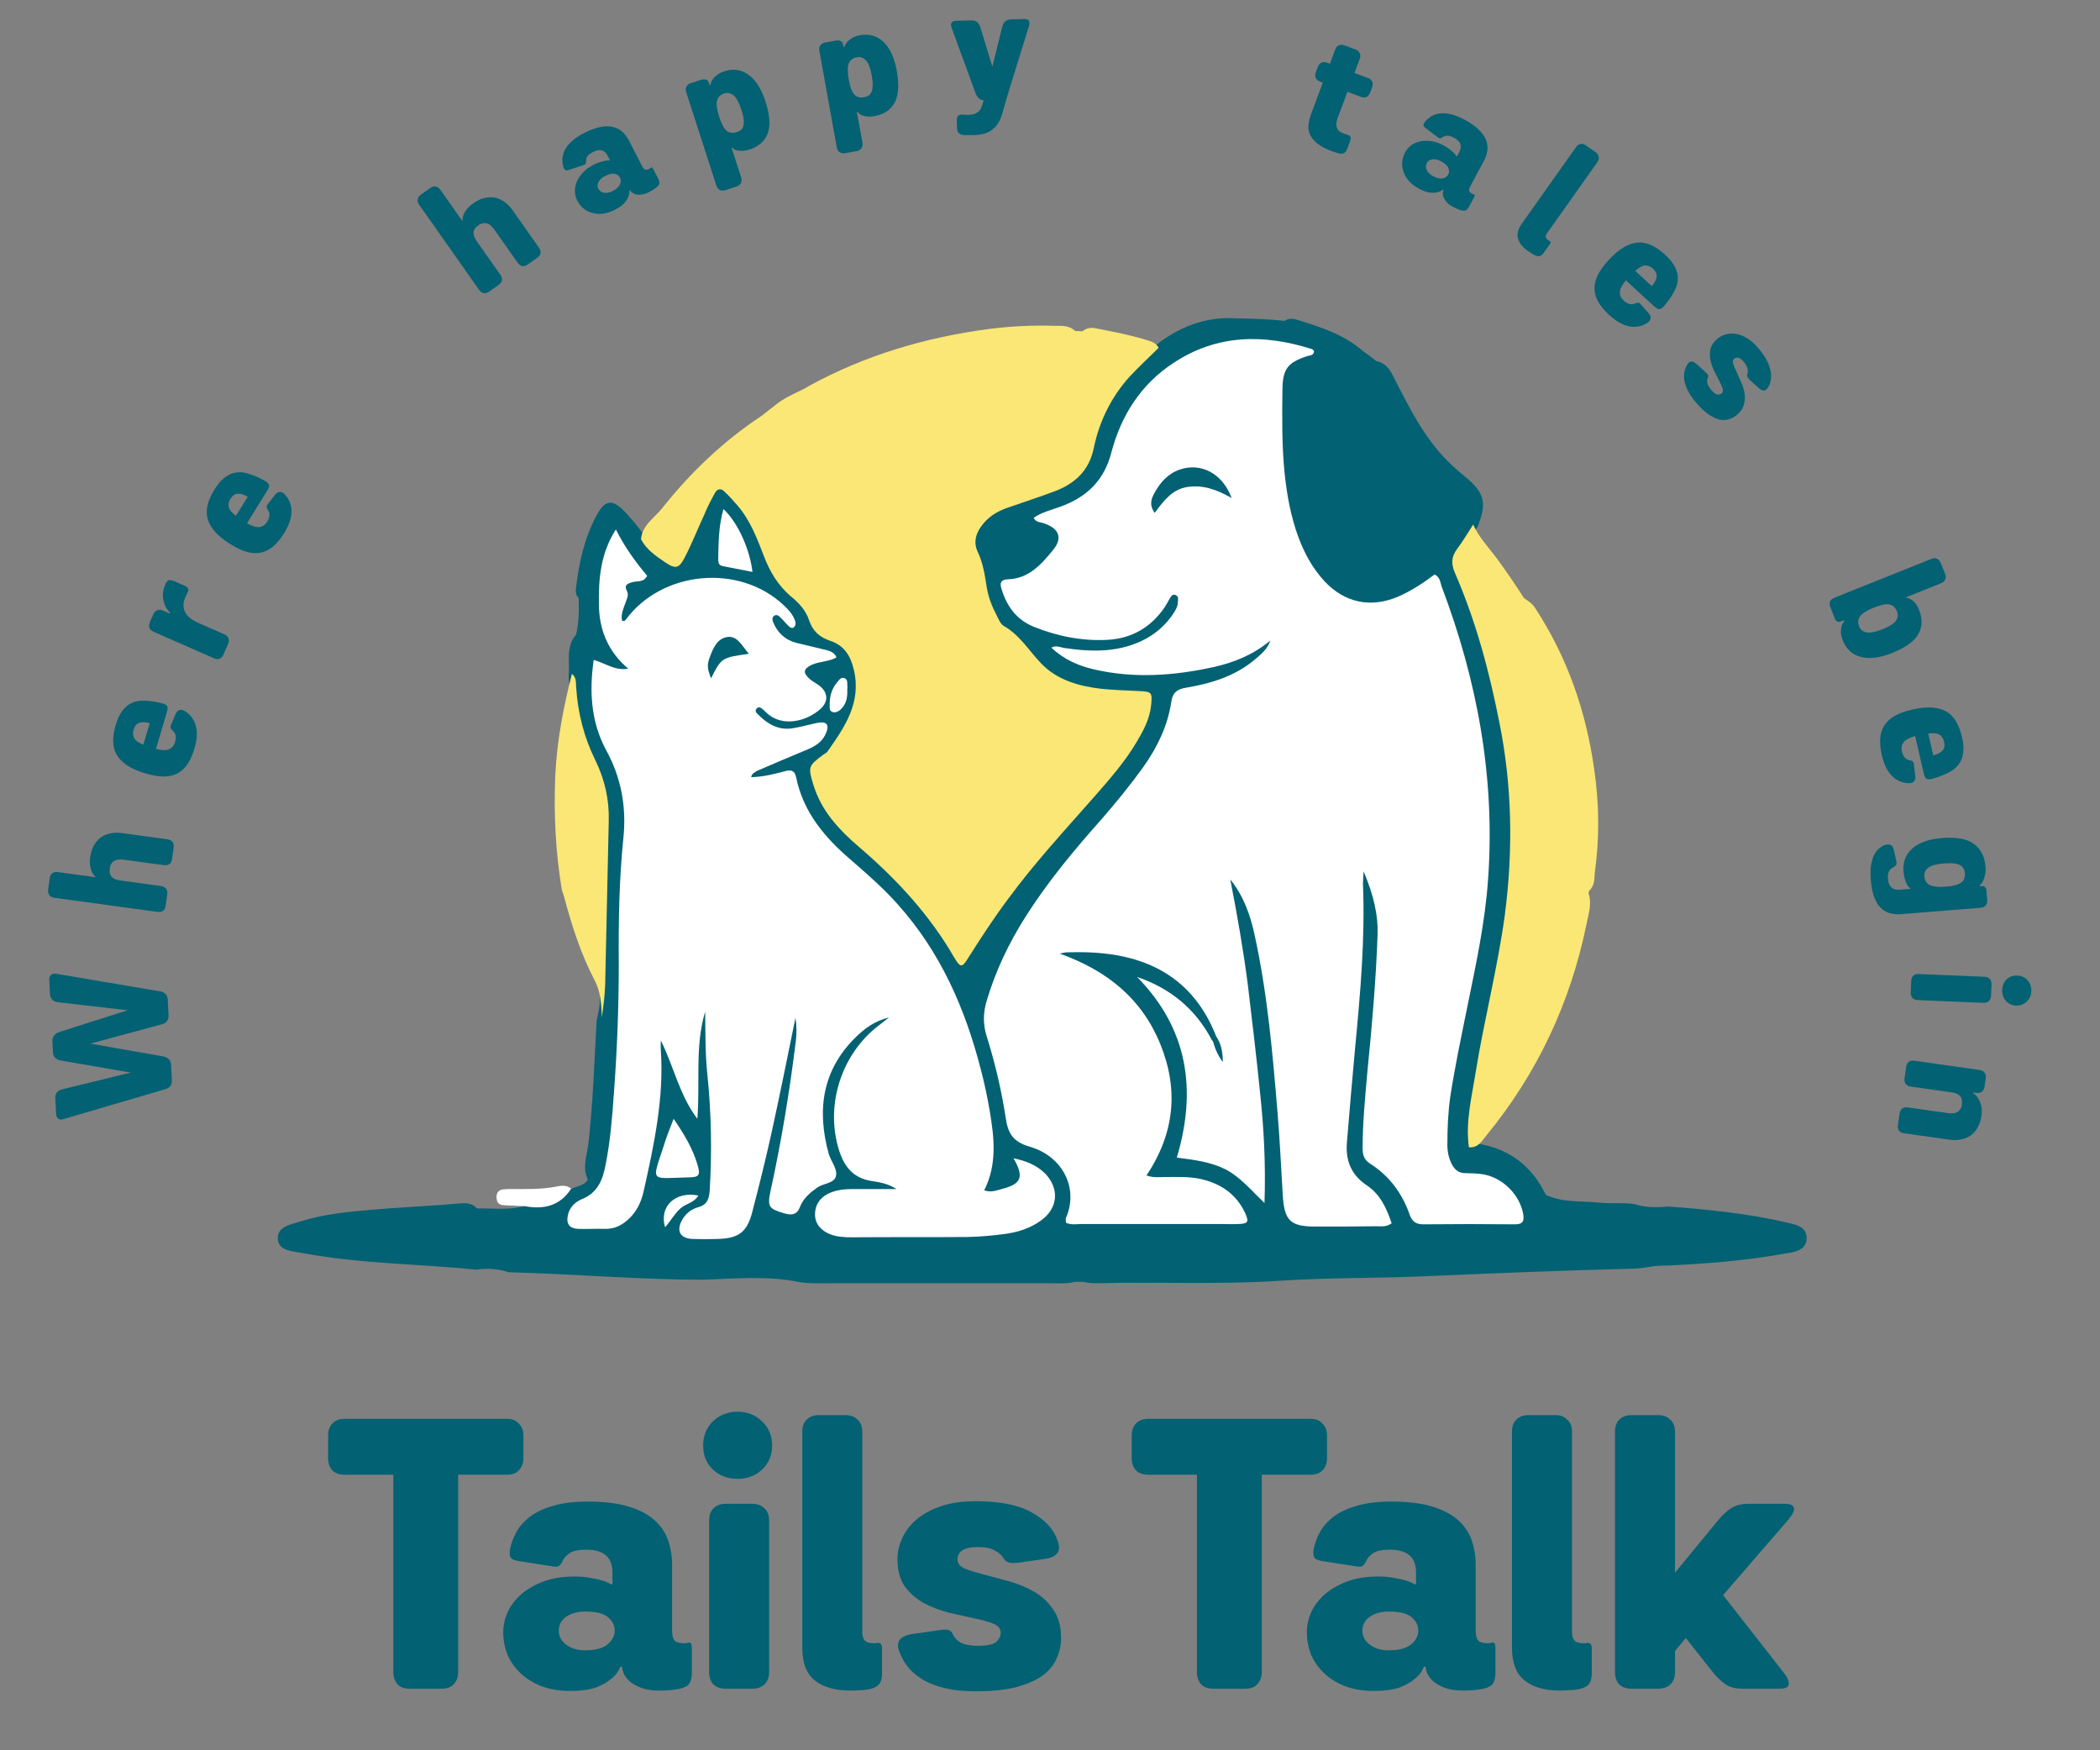 <svg xmlns="http://www.w3.org/2000/svg" fill="none" viewBox="0 0 72 60" height="60" width="72">
<rect x="0" y="0" width="72" height="60" fill="#808080" stroke="none"/>
<g clip-path="url(#clip0_396_1861)">
<path fill="#026173" d="M42.371 10.912C42.93 10.924 43.489 10.935 44.048 11.001C44.204 10.879 44.383 10.935 44.528 10.979C45.311 11.223 46.093 11.479 46.73 12.034C46.886 12.145 47.032 12.255 47.188 12.378C47.624 12.466 47.736 12.855 47.903 13.166C48.261 13.854 48.608 14.542 49.088 15.175C49.412 15.608 49.792 15.985 50.217 16.329C50.91 16.895 50.988 17.239 50.653 18.072C50.06 18.805 50.049 19.526 50.407 20.425C51.491 23.189 52.072 26.075 52.005 29.061C51.971 30.448 51.782 31.825 51.513 33.19C51.145 35.044 50.72 36.886 50.541 38.773C50.53 38.885 50.519 38.995 50.563 39.095C50.597 39.14 50.63 39.206 50.675 39.206C51.759 39.384 52.53 39.983 53 40.96C53.592 41.238 54.229 41.16 54.844 41.227C55.246 41.271 55.66 41.215 56.062 41.282C56.431 41.404 56.822 41.393 57.202 41.36C58.543 41.46 59.884 41.593 61.192 41.893C61.505 41.97 61.941 42.015 61.941 42.437C61.941 42.892 61.482 42.925 61.147 42.98C59.862 43.214 58.554 43.313 57.258 43.38C57.124 43.38 56.989 43.391 56.867 43.391C56.565 43.413 56.274 43.491 55.972 43.491C53.626 43.547 51.29 43.646 48.943 43.746C47.266 43.824 45.59 43.791 43.925 43.902C41.812 44.046 39.711 43.935 37.61 43.99C37.465 43.99 37.309 43.979 37.163 43.946C37.051 43.935 36.951 43.935 36.839 43.946C36.56 44.013 36.28 43.99 36.001 43.99C33.442 43.99 30.893 43.99 28.334 43.99C28.021 43.99 27.697 44.002 27.384 43.946C26.3 43.724 25.194 43.835 24.11 43.868C21.886 43.868 19.662 43.669 17.438 43.613C17.08 43.491 16.711 43.469 16.342 43.524C14.353 43.325 12.353 43.325 10.386 42.958C10.05 42.892 9.559 42.892 9.525 42.481C9.492 42.037 9.994 41.97 10.341 41.859C11.134 41.615 11.95 41.537 12.766 41.471C13.727 41.382 14.7 41.349 15.672 41.26C15.918 41.238 16.164 41.215 16.354 41.426C16.89 41.415 17.427 41.493 17.952 41.349C17.985 41.304 18.008 41.238 18.064 41.238C18.611 41.193 19.103 40.971 19.595 40.749C19.785 40.66 20.03 40.649 20.153 40.438C19.952 40.017 20.131 39.606 20.176 39.184C20.332 37.797 20.377 36.398 20.455 34.999C20.5 34.777 20.556 34.566 20.567 34.344C20.589 32.213 20.656 30.093 20.634 27.962C20.634 27.551 20.623 27.141 20.455 26.763C19.952 25.62 19.583 24.443 19.494 23.189C19.55 22.701 19.382 22.179 19.751 21.757C19.852 21.346 19.852 20.925 19.84 20.503C19.74 20.403 19.729 20.27 19.751 20.137C19.852 19.293 20.03 18.471 20.433 17.706C20.746 17.106 21.003 17.084 21.472 17.595C21.696 17.839 21.908 18.094 22.098 18.372C22.266 18.605 22.467 18.793 22.701 18.949C23.104 19.226 23.249 19.193 23.495 18.76C23.763 18.283 23.897 17.761 24.143 17.284C24.523 16.54 24.836 16.507 25.373 17.14C25.808 17.661 26.099 18.261 26.334 18.893C26.557 19.482 26.859 19.992 27.34 20.414C27.462 20.525 27.597 20.647 27.664 20.791C27.921 21.346 28.345 21.702 28.882 22.035C29.586 22.468 29.642 23.256 29.485 23.977C29.307 24.776 28.949 25.52 28.29 26.064C28.032 26.275 27.988 26.508 28.066 26.808C28.245 27.496 28.658 28.051 29.161 28.528C30.469 29.727 31.788 30.904 32.693 32.446C32.883 32.757 33.039 32.802 33.252 32.469C34.503 30.382 36.169 28.628 37.767 26.808C38.303 26.186 38.828 25.553 39.141 24.787C39.41 24.121 39.32 23.999 38.616 23.91C38.191 23.855 37.756 23.833 37.342 23.766C37.175 23.733 37.018 23.689 36.85 23.633C35.487 23.167 33.877 21.324 33.609 19.926C33.565 19.692 33.509 19.459 33.431 19.226C33.162 18.427 33.408 17.817 34.179 17.428C34.559 17.239 34.984 17.128 35.386 16.995C35.8 16.862 36.191 16.695 36.56 16.462C36.884 16.263 37.163 15.996 37.242 15.619C37.588 14.065 38.437 12.833 39.644 11.823C40.438 11.201 41.343 10.846 42.371 10.912Z"></path>
<path fill="#FBE775" d="M26.682 13.81C26.983 13.577 27.542 13.367 27.732 13.233C29.654 12.179 31.722 11.568 33.89 11.28C34.65 11.18 35.41 11.146 36.181 11.169C36.427 11.169 36.673 11.158 36.863 11.346C36.941 11.346 37.02 11.357 37.109 11.357C37.232 11.258 37.377 11.224 37.522 11.246C38.159 11.368 38.796 11.491 39.422 11.69C39.545 11.735 39.657 11.79 39.724 11.924C39.4 12.245 39.053 12.567 38.741 12.9C38.103 13.6 37.69 14.443 37.5 15.364C37.344 16.119 36.874 16.563 36.192 16.83C35.667 17.029 35.142 17.196 34.605 17.385C34.259 17.496 33.957 17.662 33.722 17.94C33.477 18.228 33.354 18.561 33.521 18.916C33.711 19.316 33.767 19.727 33.834 20.149C33.89 20.482 34.013 20.792 34.17 21.092C34.237 21.225 34.304 21.392 34.416 21.458C34.963 21.769 35.276 22.302 35.69 22.735C36.237 23.312 36.986 23.523 37.757 23.612C38.182 23.656 38.618 23.667 39.042 23.689C39.489 23.712 39.512 23.723 39.467 24.178C39.422 24.633 39.21 25.033 38.986 25.41C38.584 26.098 38.048 26.709 37.522 27.308C36.517 28.451 35.477 29.573 34.572 30.805C34.08 31.459 33.633 32.148 33.197 32.836C32.985 33.18 32.929 33.18 32.717 32.825C31.878 31.371 30.761 30.161 29.498 29.073C29.14 28.773 28.805 28.451 28.515 28.085C28.235 27.73 28.023 27.341 27.889 26.909C27.699 26.287 27.71 26.254 28.235 25.865C28.28 25.832 28.336 25.81 28.369 25.765C28.962 24.922 29.543 24.089 29.274 22.957C29.163 22.48 28.939 22.124 28.47 21.969C28.101 21.847 27.866 21.636 27.743 21.27C27.632 20.926 27.386 20.659 27.106 20.437C26.671 20.06 26.391 19.594 26.19 19.061C25.955 18.45 25.721 17.84 25.296 17.34C25.151 17.174 25.005 17.007 24.838 16.852C24.726 16.73 24.592 16.752 24.514 16.896C24.391 17.118 24.268 17.351 24.167 17.596C23.932 18.106 23.731 18.617 23.474 19.116C23.284 19.483 23.161 19.516 22.815 19.283C22.491 19.061 22.167 18.85 21.977 18.484C22.021 17.995 22.446 17.751 22.714 17.407C23.686 16.186 24.804 15.12 26.112 14.255L26.682 13.81Z"></path>
<path fill="#FBE775" d="M19.262 30.503C19.049 29.205 18.982 27.906 19.038 26.585C19.094 25.397 19.318 24.243 19.608 23.1C19.765 23.222 19.742 23.388 19.754 23.555C19.809 24.432 20.022 25.275 20.413 26.063C20.737 26.729 20.893 27.418 20.871 28.161C20.826 30.037 20.793 31.902 20.748 33.778C20.737 34.144 20.681 34.51 20.637 34.877C20.614 34.433 20.603 34 20.379 33.589C19.91 32.69 19.597 31.713 19.34 30.736C19.318 30.67 19.295 30.592 19.262 30.503Z"></path>
<path fill="white" d="M19.584 40.748C19.204 41.337 18.645 41.47 17.997 41.348C17.975 41.348 17.963 41.348 17.941 41.348C17.718 41.337 17.494 41.326 17.27 41.315C17.114 41.303 17.036 41.237 17.025 41.07C17.013 40.904 17.081 40.782 17.27 40.771C17.326 40.771 17.382 40.76 17.438 40.76C17.997 40.76 18.556 40.782 19.103 40.671C19.26 40.637 19.439 40.626 19.584 40.748Z"></path>
<path fill="white" d="M41.7 35.532C40.918 33.534 39.353 32.712 37.286 32.646C37.04 32.635 36.805 32.646 36.559 32.646C36.526 32.646 36.492 32.657 36.336 32.69C37.979 33.278 39.163 34.255 39.789 35.809C40.415 37.363 40.27 38.851 39.309 40.294C39.543 40.382 39.745 40.349 39.934 40.349C40.348 40.349 40.761 40.327 41.164 40.416C41.857 40.571 42.393 40.937 42.695 41.592C42.829 41.892 42.784 41.947 42.471 41.959C42.248 41.97 42.024 41.959 41.801 41.959C40.236 41.959 38.66 41.959 37.096 41.959C36.917 41.959 36.727 42.003 36.548 41.914C36.548 41.859 36.526 41.792 36.548 41.748C36.984 40.76 36.459 39.639 35.296 39.306C34.726 39.139 34.559 38.851 34.481 38.318C34.335 37.363 34.112 36.42 33.821 35.498C33.698 35.088 33.709 34.699 33.832 34.3C34.134 33.278 34.592 32.324 35.162 31.425C35.922 30.226 36.828 29.138 37.766 28.084C38.269 27.506 38.75 26.918 39.197 26.297C39.677 25.619 40.035 24.887 40.158 24.065C40.203 23.755 40.337 23.633 40.65 23.577C41.51 23.433 42.326 23.189 43.008 22.622C43.231 22.434 43.455 22.256 43.556 21.956C42.986 22.434 42.315 22.711 41.611 22.867C40.247 23.166 38.873 23.266 37.498 22.944C36.973 22.822 36.481 22.611 36.045 22.201C36.213 22.112 36.347 22.189 36.481 22.212C37.453 22.356 38.414 22.378 39.32 21.879C39.689 21.668 39.979 21.401 40.214 21.057C40.292 20.935 40.382 20.802 40.382 20.647C40.393 20.558 40.415 20.447 40.314 20.402C40.203 20.347 40.147 20.447 40.102 20.524C40.046 20.624 39.99 20.724 39.934 20.813C39.465 21.501 38.806 21.89 37.968 21.934C37.096 21.979 36.258 21.812 35.453 21.49C34.849 21.246 34.514 20.78 34.335 20.18C34.268 19.97 34.324 19.87 34.559 19.858C35.274 19.836 35.699 19.348 36.101 18.86C36.447 18.438 36.313 18.116 35.788 17.938C35.665 17.894 35.52 17.916 35.442 17.75C35.71 17.561 36.045 17.483 36.347 17.372C37.252 17.05 37.856 16.473 38.102 15.518C38.437 14.242 39.119 13.165 40.247 12.433C41.734 11.456 43.332 11.445 44.975 11.966C45.008 11.977 45.031 12.011 45.053 12.033C45.042 12.2 44.908 12.177 44.807 12.211C44.148 12.433 43.98 12.643 43.969 13.354C43.958 14.32 43.947 15.285 44.047 16.251C44.126 16.995 44.26 17.716 44.517 18.416C44.729 18.982 45.008 19.492 45.422 19.936C46.115 20.669 46.998 20.846 47.925 20.458C48.383 20.258 48.808 19.981 49.188 19.692C49.378 19.792 49.378 19.958 49.423 20.092C50.652 23.333 51.267 26.663 51.021 30.126C50.92 31.625 50.596 33.101 50.295 34.577C50.093 35.576 49.881 36.575 49.725 37.585C49.646 38.14 49.624 38.695 49.624 39.25C49.624 39.472 49.669 39.694 49.769 39.894C49.87 40.094 50.004 40.216 50.25 40.216C50.44 40.216 50.63 40.227 50.809 40.249C51.513 40.349 52.116 40.96 52.228 41.637C52.262 41.881 52.194 41.97 51.938 41.97C50.887 41.959 49.848 41.959 48.797 41.97C48.551 41.97 48.417 41.87 48.339 41.659C48.082 40.915 47.635 40.305 46.964 39.883C46.763 39.75 46.718 39.583 46.718 39.361C46.718 38.473 46.808 37.585 46.886 36.697C47.042 35.143 47.176 33.589 47.232 32.035C47.255 31.391 47.098 30.681 46.752 29.871C46.741 30.093 46.73 30.193 46.73 30.304C46.808 32.179 46.64 34.044 46.461 35.92C46.361 36.997 46.271 38.062 46.182 39.139C46.126 39.75 46.305 40.26 46.852 40.627C47.322 40.937 47.545 41.426 47.713 41.936C47.523 42.07 47.355 42.036 47.188 42.036C46.495 42.047 45.802 42.047 45.109 42.047C44.237 42.047 44.036 41.848 43.98 40.971C43.924 40.027 43.88 39.084 43.801 38.14C43.634 36.109 43.455 34.066 43.019 32.069C42.874 31.38 42.639 30.714 42.181 30.148C42.416 31.347 42.628 32.557 42.784 33.767C42.93 34.988 43.075 36.198 43.198 37.419C43.332 38.651 43.399 39.894 43.354 41.237C42.885 40.793 42.527 40.349 42.013 40.083C41.499 39.827 40.952 39.761 40.348 39.683C41.041 37.352 40.728 35.265 38.984 33.489C40.124 33.878 40.996 34.588 41.555 35.665C41.79 35.82 41.745 36.12 41.879 36.331C41.779 36.076 41.723 35.809 41.7 35.532Z"></path>
<path fill="white" d="M25.753 26.642C26.177 26.631 26.557 26.531 26.937 26.431C27.139 26.375 27.25 26.431 27.295 26.642C27.541 27.852 28.29 28.729 29.206 29.506C29.754 29.983 30.301 30.46 30.782 31.004C32.246 32.636 33.095 34.578 33.632 36.676C33.755 37.142 33.855 37.62 33.934 38.086C34.09 39.007 34.191 39.917 33.744 40.806C34.001 40.894 34.191 40.794 34.381 40.75C35.018 40.584 35.118 40.339 34.749 39.707C35.185 39.795 35.532 39.94 35.822 40.217C36.336 40.739 36.281 41.427 35.677 41.849C35.308 42.115 34.872 42.248 34.425 42.304C34.023 42.359 33.609 42.393 33.196 42.404C31.866 42.415 30.547 42.404 29.217 42.415C28.949 42.415 28.692 42.404 28.446 42.304C28.156 42.182 27.943 41.96 27.943 41.627C27.943 41.305 28.111 41.061 28.401 40.916C28.659 40.794 28.938 40.761 29.217 40.761C29.698 40.761 30.19 40.761 30.737 40.761C30.447 40.572 30.156 40.528 29.877 40.484C29.251 40.384 28.949 39.995 28.77 39.44C28.301 37.964 28.793 36.266 30 35.255C30.123 35.156 30.257 35.056 30.48 34.878C29.955 35.011 29.642 35.267 29.351 35.544C28.189 36.676 27.999 38.053 28.413 39.551C28.491 39.818 28.726 40.073 28.659 40.328C28.591 40.572 28.223 40.561 28.01 40.717C27.764 40.894 27.541 41.083 27.429 41.372C27.329 41.638 27.15 41.671 26.893 41.594C26.356 41.438 26.3 41.372 26.423 40.806C26.792 39.118 27.072 37.42 27.284 35.7C27.317 35.433 27.317 35.167 27.273 34.889C27.005 36.21 26.736 37.542 26.446 38.863C26.244 39.773 26.021 40.672 25.786 41.571C25.608 42.237 25.328 42.448 24.624 42.471C24.322 42.482 24.02 42.482 23.73 42.471C23.316 42.448 23.182 42.193 23.383 41.827C23.506 41.605 23.696 41.449 23.942 41.383C24.255 41.294 24.311 41.094 24.333 40.806C24.412 39.485 24.389 38.175 24.255 36.854C24.177 36.132 24.188 35.411 24.177 34.678C23.819 35.877 24.009 37.12 23.909 38.352C23.294 37.542 23.104 36.565 22.657 35.666C22.657 35.777 22.646 35.888 22.657 35.999C22.769 37.653 22.422 39.252 22.065 40.85C21.986 41.194 21.841 41.516 21.573 41.771C21.327 42.004 21.07 42.138 20.724 42.126C20.422 42.115 20.12 42.138 19.829 42.126C19.517 42.115 19.405 41.949 19.472 41.649C19.528 41.394 19.706 41.216 19.93 41.116C20.5 40.894 20.668 40.439 20.768 39.906C20.925 39.107 20.992 38.286 21.048 37.475C21.159 35.999 21.215 34.512 21.215 33.024C21.204 31.593 21.227 30.161 21.372 28.74C21.483 27.674 21.305 26.675 20.791 25.732C20.265 24.766 20.198 23.723 20.355 22.624C20.746 22.724 21.07 23.001 21.539 22.923C20.846 22.335 20.545 21.591 20.534 20.737C20.522 19.86 20.578 18.994 21.115 18.15C21.428 18.772 21.796 19.271 22.188 19.738C22.065 19.982 21.841 19.904 21.674 19.96C21.517 20.004 21.383 20.06 21.495 20.259C21.573 20.415 21.483 20.537 21.439 20.681C21.372 20.87 21.282 21.059 21.327 21.27C21.383 21.314 21.428 21.281 21.461 21.236C22.702 19.56 25.339 19.316 26.859 20.737C27.038 20.903 27.206 21.081 27.273 21.325C27.284 21.369 27.273 21.436 27.239 21.48C27.183 21.558 27.105 21.525 27.049 21.469C26.937 21.369 26.848 21.247 26.736 21.147C26.68 21.092 26.613 21.059 26.535 21.114C26.468 21.17 26.479 21.247 26.502 21.314C26.647 21.68 26.915 21.936 27.295 22.035C27.597 22.113 27.91 22.18 28.223 22.257C28.39 22.302 28.591 22.324 28.681 22.535C28.413 22.69 28.1 22.668 27.831 22.79C27.541 22.934 27.519 23.057 27.764 23.279C27.865 23.367 27.988 23.423 28.088 23.501C28.39 23.734 28.413 24.044 28.133 24.3C27.697 24.699 26.826 24.977 26.256 24.411C26.211 24.366 26.177 24.333 26.133 24.3C26.077 24.244 25.999 24.222 25.943 24.289C25.876 24.355 25.92 24.433 25.976 24.477C26.3 24.81 26.68 25.044 27.172 24.966C27.463 24.921 27.753 24.833 28.044 24.777C28.334 24.722 28.435 24.844 28.334 25.099C28.223 25.399 27.988 25.565 27.697 25.687C27.116 25.931 26.524 26.176 25.943 26.431C25.876 26.486 25.786 26.498 25.753 26.642Z"></path>
<path fill="#FBE775" d="M54.475 30.548C54.475 30.57 54.475 30.603 54.464 30.625C54.587 30.98 54.464 31.325 54.397 31.669C53.849 34.355 52.721 36.775 50.977 38.906C50.821 39.095 50.687 39.361 50.362 39.328C50.239 38.451 50.463 37.596 50.597 36.741C50.888 34.943 51.346 33.189 51.592 31.38C51.882 29.16 51.849 26.94 51.402 24.742C51.055 22.988 50.597 21.279 49.882 19.636C49.748 19.326 49.759 19.081 49.96 18.815C50.161 18.549 50.329 18.26 50.508 17.982C50.709 18.426 51.044 18.77 51.324 19.148C51.648 19.592 51.961 20.047 52.251 20.502C52.396 20.602 52.553 20.702 52.642 20.857C53.738 22.533 54.375 24.376 54.654 26.341C54.833 27.54 54.844 28.738 54.676 29.937C54.665 30.148 54.665 30.381 54.475 30.548Z"></path>
<path fill="white" d="M23.095 38.352C23.475 38.907 23.754 39.384 23.911 39.917C24.022 40.283 23.978 40.361 23.598 40.361C22.268 40.394 22.346 40.549 22.759 39.273C22.838 39.007 22.95 38.729 23.095 38.352Z"></path>
<path fill="white" d="M24.804 17.451C25.296 17.906 25.709 18.828 25.799 19.605C25.441 19.538 25.106 19.471 24.77 19.405C24.625 19.372 24.625 19.261 24.625 19.138C24.636 18.595 24.636 18.04 24.804 17.451Z"></path>
<path fill="white" d="M22.803 42.07C22.59 41.349 23.16 40.827 23.942 40.983C23.797 41.238 23.507 41.26 23.328 41.427C23.138 41.593 23.015 41.826 22.803 42.07Z"></path>
<path fill="white" d="M29.05 23.644C29.061 23.933 29.005 24.177 28.782 24.355C28.703 24.41 28.614 24.443 28.525 24.399C28.447 24.366 28.447 24.288 28.447 24.21C28.435 23.91 28.502 23.622 28.703 23.389C28.771 23.311 28.838 23.189 28.972 23.256C29.061 23.3 29.05 23.411 29.05 23.5C29.061 23.555 29.05 23.611 29.05 23.644Z"></path>
<path fill="#026173" d="M41.701 35.533C41.858 35.766 41.925 36.033 41.925 36.41C41.723 36.133 41.645 35.9 41.578 35.666C41.612 35.622 41.656 35.578 41.701 35.533Z"></path>
<path fill="#026173" d="M42.227 17.073C41.69 16.762 41.221 16.617 40.707 16.695C40.193 16.773 39.902 17.161 39.589 17.583C39.388 17.295 39.478 17.095 39.578 16.906C39.779 16.54 40.036 16.24 40.45 16.096C41.165 15.852 41.914 16.218 42.227 17.073Z"></path>
<path fill="#026173" d="M25.676 22.412C24.737 22.545 24.737 22.545 24.379 23.255C24.245 22.911 24.234 22.789 24.346 22.5C24.457 22.201 24.603 21.879 24.949 21.834C25.296 21.801 25.43 22.134 25.676 22.412Z"></path>
<path fill="#026173" d="M17.383 48.638C17.562 48.638 17.698 48.693 17.792 48.804C17.894 48.906 17.945 49.038 17.945 49.2V49.992C17.945 50.154 17.894 50.29 17.792 50.401C17.698 50.503 17.562 50.554 17.383 50.554H15.709V57.327C15.709 57.489 15.658 57.625 15.556 57.736C15.462 57.838 15.326 57.889 15.147 57.889H14.048C13.861 57.889 13.72 57.838 13.627 57.736C13.533 57.625 13.486 57.489 13.486 57.327V50.554H11.812C11.633 50.554 11.493 50.503 11.39 50.401C11.297 50.29 11.25 50.154 11.25 49.992V49.2C11.25 49.038 11.297 48.906 11.39 48.804C11.493 48.693 11.633 48.638 11.812 48.638H17.383ZM20.998 54.311V53.902C20.998 53.383 20.7 53.123 20.104 53.123C19.831 53.123 19.635 53.165 19.516 53.251C19.405 53.327 19.329 53.417 19.286 53.519C19.252 53.587 19.214 53.638 19.171 53.672C19.137 53.706 19.069 53.715 18.967 53.698L17.817 53.519C17.646 53.493 17.544 53.451 17.51 53.391C17.476 53.331 17.467 53.242 17.484 53.123C17.518 52.935 17.587 52.744 17.689 52.548C17.791 52.352 17.944 52.173 18.149 52.011C18.353 51.849 18.617 51.721 18.941 51.628C19.265 51.526 19.669 51.474 20.155 51.474C20.709 51.474 21.169 51.53 21.535 51.641C21.91 51.751 22.208 51.905 22.429 52.101C22.651 52.297 22.808 52.526 22.902 52.791C22.996 53.055 23.043 53.34 23.043 53.647V55.908C23.043 56.062 23.073 56.172 23.132 56.241C23.192 56.3 23.29 56.33 23.426 56.33H23.515C23.532 56.33 23.55 56.326 23.567 56.317C23.635 56.3 23.677 56.309 23.694 56.343C23.711 56.377 23.72 56.428 23.72 56.496V57.327C23.72 57.54 23.677 57.684 23.592 57.761C23.507 57.838 23.366 57.889 23.171 57.914C23.017 57.94 22.826 57.953 22.596 57.953C22.357 57.953 22.157 57.923 21.995 57.863C21.833 57.804 21.701 57.731 21.599 57.646C21.505 57.561 21.437 57.476 21.394 57.391C21.352 57.297 21.331 57.216 21.331 57.148V57.135H21.267C21.267 57.152 21.241 57.203 21.19 57.288C21.147 57.373 21.062 57.467 20.934 57.569C20.815 57.672 20.645 57.765 20.423 57.851C20.202 57.927 19.912 57.966 19.554 57.966C19.18 57.966 18.847 57.91 18.558 57.799C18.277 57.689 18.038 57.54 17.842 57.352C17.646 57.165 17.497 56.952 17.395 56.713C17.301 56.466 17.254 56.215 17.254 55.959C17.254 55.721 17.305 55.487 17.408 55.257C17.518 55.027 17.676 54.822 17.881 54.643C18.093 54.464 18.349 54.32 18.647 54.209C18.954 54.098 19.303 54.043 19.695 54.043C19.916 54.043 20.104 54.06 20.257 54.094C20.419 54.119 20.551 54.149 20.653 54.183C20.773 54.217 20.87 54.26 20.947 54.311H20.998ZM21.075 55.896C21.075 55.725 21.003 55.576 20.858 55.448C20.713 55.312 20.445 55.244 20.053 55.244C19.797 55.244 19.584 55.303 19.414 55.423C19.244 55.542 19.158 55.7 19.158 55.896C19.158 56.092 19.244 56.253 19.414 56.381C19.584 56.509 19.797 56.573 20.053 56.573C20.41 56.573 20.67 56.505 20.832 56.368C20.994 56.232 21.075 56.074 21.075 55.896ZM24.108 49.558C24.108 49.217 24.219 48.94 24.441 48.727C24.671 48.506 24.952 48.395 25.284 48.395C25.625 48.395 25.906 48.506 26.127 48.727C26.357 48.94 26.472 49.217 26.472 49.558C26.472 49.89 26.357 50.163 26.127 50.376C25.906 50.589 25.625 50.695 25.284 50.695C24.952 50.695 24.671 50.589 24.441 50.376C24.219 50.163 24.108 49.89 24.108 49.558ZM26.37 57.314C26.37 57.501 26.315 57.646 26.204 57.748C26.102 57.842 25.965 57.889 25.795 57.889H24.875C24.705 57.889 24.568 57.842 24.466 57.748C24.364 57.646 24.313 57.501 24.313 57.314V52.126C24.313 51.939 24.364 51.798 24.466 51.704C24.568 51.602 24.705 51.551 24.875 51.551H25.795C25.965 51.551 26.102 51.602 26.204 51.704C26.315 51.798 26.37 51.939 26.37 52.126V57.314ZM29.564 55.947C29.564 56.066 29.589 56.16 29.64 56.228C29.7 56.296 29.802 56.33 29.947 56.33H30.037C30.054 56.33 30.066 56.326 30.075 56.317C30.186 56.309 30.241 56.368 30.241 56.496V57.365C30.241 57.561 30.194 57.697 30.1 57.774C30.015 57.851 29.875 57.902 29.679 57.927C29.619 57.936 29.543 57.94 29.449 57.94C29.364 57.949 29.266 57.953 29.155 57.953C28.635 57.953 28.231 57.838 27.941 57.608C27.651 57.378 27.507 57.003 27.507 56.483V49.085C27.507 48.898 27.558 48.757 27.66 48.663C27.762 48.561 27.898 48.51 28.069 48.51H28.989C29.159 48.51 29.295 48.561 29.398 48.663C29.508 48.757 29.564 48.898 29.564 49.085V55.947ZM34.31 55.972C34.31 55.827 34.22 55.721 34.041 55.653C33.871 55.585 33.654 55.525 33.39 55.474C33.126 55.414 32.84 55.35 32.533 55.282C32.235 55.206 31.954 55.099 31.69 54.963C31.426 54.818 31.205 54.626 31.026 54.388C30.855 54.149 30.77 53.834 30.77 53.442C30.77 53.212 30.821 52.982 30.924 52.752C31.026 52.514 31.183 52.301 31.396 52.113C31.618 51.917 31.899 51.76 32.24 51.641C32.58 51.521 32.989 51.462 33.466 51.462C34.284 51.462 34.919 51.589 35.37 51.845C35.822 52.092 36.116 52.407 36.252 52.791C36.405 53.165 36.256 53.383 35.805 53.442L34.923 53.57C34.77 53.587 34.655 53.583 34.578 53.557C34.51 53.532 34.459 53.493 34.425 53.442C34.356 53.323 34.25 53.225 34.105 53.148C33.969 53.072 33.773 53.033 33.517 53.033C33.279 53.033 33.104 53.072 32.993 53.148C32.883 53.225 32.827 53.327 32.827 53.455C32.827 53.591 32.913 53.698 33.083 53.774C33.262 53.843 33.483 53.911 33.747 53.979C34.011 54.047 34.297 54.124 34.603 54.209C34.91 54.294 35.196 54.413 35.46 54.567C35.724 54.72 35.941 54.924 36.111 55.18C36.29 55.427 36.38 55.751 36.38 56.151C36.38 56.398 36.328 56.632 36.226 56.854C36.133 57.075 35.971 57.271 35.741 57.442C35.511 57.603 35.208 57.736 34.834 57.838C34.467 57.931 34.011 57.978 33.466 57.978C33.066 57.978 32.717 57.944 32.419 57.876C32.129 57.808 31.878 57.714 31.665 57.595C31.452 57.467 31.277 57.322 31.141 57.161C31.013 56.999 30.915 56.828 30.847 56.649C30.779 56.496 30.77 56.364 30.821 56.253C30.881 56.134 31.038 56.053 31.294 56.011L32.201 55.883C32.363 55.857 32.474 55.857 32.533 55.883C32.593 55.9 32.636 55.942 32.661 56.011C32.704 56.121 32.793 56.219 32.93 56.304C33.074 56.381 33.27 56.419 33.517 56.419C33.833 56.419 34.041 56.377 34.144 56.292C34.254 56.198 34.31 56.092 34.31 55.972ZM44.935 48.638C45.114 48.638 45.251 48.693 45.344 48.804C45.447 48.906 45.498 49.038 45.498 49.2V49.992C45.498 50.154 45.447 50.29 45.344 50.401C45.251 50.503 45.114 50.554 44.935 50.554H43.261V57.327C43.261 57.489 43.21 57.625 43.108 57.736C43.014 57.838 42.878 57.889 42.699 57.889H41.6C41.413 57.889 41.272 57.838 41.179 57.736C41.085 57.625 41.038 57.489 41.038 57.327V50.554H39.364C39.185 50.554 39.045 50.503 38.943 50.401C38.849 50.29 38.802 50.154 38.802 49.992V49.2C38.802 49.038 38.849 48.906 38.943 48.804C39.045 48.693 39.185 48.638 39.364 48.638H44.935ZM48.55 54.311V53.902C48.55 53.383 48.252 53.123 47.656 53.123C47.383 53.123 47.187 53.165 47.068 53.251C46.957 53.327 46.881 53.417 46.838 53.519C46.804 53.587 46.766 53.638 46.723 53.672C46.689 53.706 46.621 53.715 46.519 53.698L45.369 53.519C45.198 53.493 45.096 53.451 45.062 53.391C45.028 53.331 45.019 53.242 45.036 53.123C45.071 52.935 45.139 52.744 45.241 52.548C45.343 52.352 45.496 52.173 45.701 52.011C45.905 51.849 46.169 51.721 46.493 51.628C46.817 51.526 47.221 51.474 47.707 51.474C48.261 51.474 48.721 51.53 49.087 51.641C49.462 51.751 49.76 51.905 49.981 52.101C50.203 52.297 50.361 52.526 50.454 52.791C50.548 53.055 50.595 53.34 50.595 53.647V55.908C50.595 56.062 50.625 56.172 50.684 56.241C50.744 56.3 50.842 56.33 50.978 56.33H51.068C51.085 56.33 51.102 56.326 51.119 56.317C51.187 56.3 51.229 56.309 51.246 56.343C51.264 56.377 51.272 56.428 51.272 56.496V57.327C51.272 57.54 51.229 57.684 51.144 57.761C51.059 57.838 50.919 57.889 50.723 57.914C50.569 57.94 50.378 57.953 50.148 57.953C49.909 57.953 49.709 57.923 49.547 57.863C49.385 57.804 49.253 57.731 49.151 57.646C49.057 57.561 48.989 57.476 48.947 57.391C48.904 57.297 48.883 57.216 48.883 57.148V57.135H48.819C48.819 57.152 48.793 57.203 48.742 57.288C48.699 57.373 48.614 57.467 48.486 57.569C48.367 57.672 48.197 57.765 47.975 57.851C47.754 57.927 47.464 57.966 47.106 57.966C46.732 57.966 46.399 57.91 46.11 57.799C45.829 57.689 45.59 57.54 45.394 57.352C45.198 57.165 45.049 56.952 44.947 56.713C44.853 56.466 44.806 56.215 44.806 55.959C44.806 55.721 44.858 55.487 44.96 55.257C45.071 55.027 45.228 54.822 45.433 54.643C45.645 54.464 45.901 54.32 46.199 54.209C46.506 54.098 46.855 54.043 47.247 54.043C47.468 54.043 47.656 54.06 47.809 54.094C47.971 54.119 48.103 54.149 48.205 54.183C48.325 54.217 48.423 54.26 48.499 54.311H48.55ZM48.627 55.896C48.627 55.725 48.555 55.576 48.41 55.448C48.265 55.312 47.997 55.244 47.605 55.244C47.349 55.244 47.136 55.303 46.966 55.423C46.795 55.542 46.71 55.7 46.71 55.896C46.71 56.092 46.795 56.253 46.966 56.381C47.136 56.509 47.349 56.573 47.605 56.573C47.963 56.573 48.222 56.505 48.384 56.368C48.546 56.232 48.627 56.074 48.627 55.896ZM53.897 55.947C53.897 56.066 53.922 56.16 53.973 56.228C54.033 56.296 54.135 56.33 54.28 56.33H54.369C54.386 56.33 54.399 56.326 54.408 56.317C54.518 56.309 54.574 56.368 54.574 56.496V57.365C54.574 57.561 54.527 57.697 54.433 57.774C54.348 57.851 54.207 57.902 54.011 57.927C53.952 57.936 53.875 57.94 53.782 57.94C53.696 57.949 53.598 57.953 53.488 57.953C52.968 57.953 52.563 57.838 52.274 57.608C51.984 57.378 51.839 57.003 51.839 56.483V49.085C51.839 48.898 51.89 48.757 51.993 48.663C52.095 48.561 52.231 48.51 52.401 48.51H53.322C53.492 48.51 53.628 48.561 53.73 48.663C53.841 48.757 53.897 48.898 53.897 49.085V55.947ZM59.728 57.889C59.498 57.889 59.307 57.838 59.153 57.736C59 57.625 58.855 57.484 58.719 57.314L57.799 56.151L57.428 56.598V57.314C57.428 57.501 57.373 57.646 57.262 57.748C57.16 57.842 57.024 57.889 56.853 57.889H55.933C55.763 57.889 55.627 57.842 55.525 57.748C55.422 57.646 55.371 57.501 55.371 57.314V49.085C55.371 48.898 55.422 48.757 55.525 48.663C55.627 48.561 55.763 48.51 55.933 48.51H56.853C57.024 48.51 57.16 48.561 57.262 48.663C57.373 48.757 57.428 48.898 57.428 49.085V53.915L58.898 52.126C59.068 51.922 59.226 51.777 59.371 51.692C59.516 51.598 59.707 51.551 59.946 51.551H61.223C61.385 51.551 61.479 51.598 61.505 51.692C61.53 51.785 61.458 51.93 61.287 52.126L59.077 54.682L61.147 57.327C61.283 57.497 61.343 57.633 61.326 57.736C61.317 57.838 61.215 57.889 61.019 57.889H59.728Z"></path>
<path fill="#026173" d="M5.498 33.985C5.569 33.996 5.628 34.027 5.675 34.076C5.721 34.122 5.747 34.186 5.751 34.267L5.779 34.805C5.783 34.886 5.764 34.954 5.722 35.008C5.68 35.059 5.625 35.093 5.555 35.111L3.097 35.776L5.606 36.216C5.673 36.227 5.732 36.258 5.783 36.307C5.833 36.352 5.861 36.418 5.865 36.503L5.892 37.025C5.896 37.109 5.877 37.179 5.836 37.233C5.794 37.283 5.74 37.318 5.674 37.336L2.166 38.366C2.108 38.388 2.054 38.383 2.004 38.352C1.954 38.318 1.928 38.263 1.924 38.189L1.896 37.645C1.892 37.564 1.911 37.498 1.953 37.448C1.995 37.398 2.05 37.363 2.12 37.345L4.488 36.768L2.069 36.352C2.002 36.34 1.945 36.312 1.898 36.266C1.847 36.22 1.82 36.155 1.816 36.07L1.797 35.704C1.793 35.618 1.813 35.549 1.859 35.495C1.904 35.44 1.96 35.402 2.025 35.38L4.379 34.632L1.973 34.354C1.906 34.346 1.847 34.32 1.796 34.274C1.746 34.228 1.718 34.165 1.714 34.084L1.689 33.584C1.685 33.51 1.706 33.455 1.753 33.42C1.795 33.38 1.848 33.367 1.912 33.378L5.498 33.985ZM5.739 28.771C5.82 28.782 5.879 28.812 5.917 28.863C5.952 28.912 5.964 28.976 5.953 29.052L5.899 29.449C5.889 29.522 5.861 29.578 5.814 29.617C5.764 29.655 5.699 29.668 5.618 29.657L4.226 29.467C4.178 29.46 4.129 29.459 4.08 29.464C4.028 29.464 3.979 29.476 3.935 29.5C3.891 29.52 3.855 29.553 3.826 29.597C3.795 29.638 3.774 29.693 3.765 29.763C3.746 29.898 3.77 29.999 3.836 30.064C3.898 30.125 3.986 30.163 4.1 30.179L5.52 30.373C5.601 30.384 5.66 30.416 5.698 30.47C5.732 30.519 5.744 30.581 5.734 30.654L5.68 31.051C5.67 31.124 5.642 31.18 5.595 31.218C5.545 31.256 5.48 31.27 5.399 31.259L1.865 30.776C1.785 30.765 1.727 30.735 1.693 30.685C1.655 30.635 1.641 30.573 1.651 30.5L1.705 30.104C1.715 30.03 1.745 29.974 1.795 29.936C1.841 29.898 1.905 29.884 1.986 29.895L3.274 30.071L3.276 30.055C3.272 30.054 3.257 30.041 3.231 30.015C3.205 29.989 3.178 29.95 3.152 29.898C3.126 29.842 3.105 29.772 3.091 29.687C3.077 29.599 3.078 29.495 3.094 29.374C3.116 29.212 3.161 29.076 3.229 28.966C3.297 28.852 3.378 28.762 3.473 28.697C3.568 28.631 3.677 28.588 3.799 28.567C3.918 28.543 4.04 28.539 4.165 28.556L5.739 28.771ZM6.008 24.503C6.047 24.41 6.094 24.357 6.148 24.342C6.2 24.323 6.261 24.333 6.33 24.373C6.518 24.483 6.645 24.648 6.71 24.868C6.773 25.088 6.758 25.354 6.665 25.666C6.605 25.868 6.528 26.041 6.436 26.183C6.344 26.322 6.231 26.43 6.097 26.506C5.963 26.578 5.805 26.616 5.622 26.62C5.441 26.62 5.227 26.584 4.982 26.511C4.73 26.436 4.525 26.346 4.367 26.241C4.205 26.135 4.085 26.015 4.005 25.879C3.926 25.743 3.884 25.59 3.881 25.419C3.878 25.248 3.906 25.061 3.966 24.859C4.03 24.646 4.108 24.478 4.203 24.355C4.298 24.229 4.412 24.139 4.544 24.086C4.672 24.031 4.819 24.009 4.986 24.02C5.154 24.027 5.344 24.057 5.557 24.108C5.64 24.129 5.696 24.16 5.727 24.2C5.755 24.235 5.753 24.308 5.72 24.418L5.347 25.674C5.552 25.724 5.704 25.727 5.802 25.682C5.9 25.638 5.966 25.559 6 25.445C6.053 25.268 6.027 25.135 5.922 25.046C5.882 25.011 5.858 24.98 5.85 24.955C5.84 24.925 5.844 24.891 5.863 24.854L6.008 24.503ZM4.58 25.018C4.548 25.124 4.555 25.219 4.6 25.302C4.641 25.384 4.746 25.459 4.915 25.529L5.135 24.789C4.983 24.751 4.863 24.748 4.772 24.779C4.682 24.811 4.618 24.89 4.58 25.018ZM5.267 21.656C5.192 21.624 5.145 21.579 5.126 21.522C5.103 21.463 5.106 21.4 5.136 21.332L5.257 21.057C5.287 20.989 5.331 20.944 5.39 20.921C5.446 20.894 5.512 20.896 5.587 20.929L5.831 21.036L5.84 21.016C5.838 21.011 5.815 20.985 5.771 20.937C5.727 20.89 5.687 20.824 5.652 20.739C5.616 20.655 5.594 20.554 5.585 20.437C5.577 20.316 5.605 20.183 5.669 20.037L5.689 19.991C5.723 19.925 5.762 19.89 5.808 19.886C5.855 19.882 5.925 19.901 6.02 19.942L6.295 20.063C6.39 20.105 6.442 20.146 6.453 20.187C6.465 20.225 6.456 20.267 6.427 20.315L6.409 20.356C6.403 20.37 6.396 20.385 6.389 20.402C6.379 20.414 6.372 20.427 6.366 20.44C6.315 20.555 6.29 20.66 6.289 20.753C6.29 20.842 6.313 20.925 6.356 21C6.396 21.075 6.456 21.141 6.535 21.201C6.614 21.26 6.707 21.312 6.812 21.358L7.692 21.745C7.766 21.778 7.814 21.825 7.835 21.887C7.855 21.945 7.85 22.007 7.82 22.075L7.659 22.441C7.629 22.509 7.587 22.555 7.531 22.579C7.473 22.602 7.406 22.597 7.332 22.564L5.267 21.656ZM9.412 16.984C9.474 16.904 9.534 16.865 9.59 16.865C9.645 16.86 9.701 16.886 9.758 16.943C9.91 17.098 9.988 17.291 9.994 17.521C9.996 17.749 9.911 18.002 9.74 18.279C9.628 18.458 9.509 18.604 9.382 18.717C9.258 18.827 9.12 18.901 8.97 18.939C8.823 18.974 8.66 18.969 8.483 18.924C8.308 18.877 8.111 18.785 7.894 18.651C7.671 18.512 7.496 18.371 7.372 18.228C7.243 18.084 7.159 17.935 7.118 17.783C7.077 17.632 7.078 17.473 7.119 17.307C7.161 17.141 7.238 16.968 7.349 16.789C7.466 16.6 7.586 16.459 7.71 16.366C7.835 16.269 7.968 16.212 8.11 16.195C8.248 16.176 8.396 16.194 8.554 16.249C8.714 16.3 8.89 16.378 9.081 16.484C9.155 16.526 9.202 16.57 9.221 16.617C9.239 16.658 9.218 16.728 9.157 16.826L8.466 17.94C8.651 18.041 8.797 18.084 8.903 18.067C9.01 18.05 9.094 17.991 9.157 17.891C9.254 17.733 9.264 17.598 9.186 17.484C9.157 17.44 9.142 17.405 9.141 17.378C9.139 17.346 9.152 17.315 9.18 17.284L9.412 16.984ZM7.899 17.104C7.84 17.198 7.822 17.292 7.843 17.383C7.862 17.473 7.943 17.574 8.088 17.685L8.495 17.029C8.359 16.953 8.243 16.919 8.147 16.925C8.052 16.931 7.969 16.991 7.899 17.104ZM18.478 8.49C18.525 8.557 18.543 8.621 18.533 8.683C18.52 8.742 18.481 8.794 18.418 8.838L18.091 9.068C18.03 9.111 17.97 9.129 17.91 9.121C17.848 9.11 17.794 9.071 17.747 9.005L16.938 7.855C16.91 7.816 16.878 7.78 16.841 7.747C16.805 7.709 16.764 7.681 16.716 7.665C16.671 7.647 16.623 7.642 16.571 7.652C16.519 7.656 16.465 7.679 16.407 7.719C16.295 7.798 16.238 7.884 16.235 7.976C16.233 8.064 16.265 8.154 16.331 8.248L17.156 9.42C17.203 9.487 17.22 9.552 17.206 9.616C17.193 9.675 17.156 9.726 17.096 9.769L16.768 9.999C16.708 10.041 16.648 10.059 16.588 10.051C16.526 10.04 16.472 10.002 16.425 9.935L14.372 7.018C14.325 6.952 14.308 6.889 14.321 6.83C14.332 6.768 14.368 6.716 14.428 6.673L14.755 6.443C14.816 6.4 14.877 6.384 14.939 6.395C14.999 6.403 15.052 6.44 15.099 6.507L15.847 7.57L15.861 7.56C15.859 7.557 15.858 7.537 15.859 7.5C15.861 7.463 15.871 7.417 15.891 7.362C15.915 7.305 15.952 7.242 16.004 7.174C16.058 7.104 16.136 7.034 16.236 6.964C16.369 6.87 16.499 6.81 16.626 6.784C16.756 6.756 16.877 6.755 16.989 6.78C17.102 6.805 17.208 6.855 17.306 6.93C17.406 7.001 17.492 7.088 17.564 7.191L18.478 8.49ZM20.912 5.492L20.831 5.334C20.727 5.133 20.56 5.092 20.33 5.211C20.224 5.265 20.157 5.32 20.128 5.377C20.1 5.428 20.088 5.478 20.092 5.526C20.093 5.559 20.088 5.587 20.078 5.608C20.072 5.628 20.047 5.645 20.004 5.659L19.524 5.818C19.453 5.842 19.405 5.846 19.38 5.83C19.355 5.813 19.334 5.781 19.317 5.731C19.293 5.652 19.281 5.564 19.282 5.468C19.282 5.372 19.306 5.272 19.353 5.169C19.4 5.066 19.476 4.964 19.583 4.863C19.688 4.76 19.834 4.659 20.022 4.563C20.236 4.453 20.425 4.383 20.589 4.353C20.756 4.321 20.901 4.321 21.026 4.353C21.151 4.385 21.257 4.443 21.346 4.526C21.435 4.61 21.509 4.711 21.57 4.829L22.02 5.704C22.05 5.763 22.084 5.8 22.12 5.815C22.155 5.826 22.199 5.818 22.252 5.791L22.286 5.773C22.293 5.77 22.299 5.765 22.303 5.758C22.326 5.738 22.345 5.733 22.358 5.743C22.371 5.752 22.385 5.77 22.398 5.797L22.563 6.118C22.606 6.2 22.618 6.265 22.6 6.311C22.582 6.358 22.538 6.406 22.468 6.454C22.413 6.495 22.342 6.538 22.253 6.584C22.161 6.631 22.077 6.659 22.003 6.668C21.928 6.677 21.863 6.676 21.806 6.663C21.753 6.649 21.71 6.629 21.677 6.605C21.642 6.577 21.617 6.55 21.604 6.524L21.601 6.519L21.576 6.531C21.58 6.538 21.58 6.563 21.577 6.606C21.578 6.647 21.563 6.7 21.534 6.765C21.509 6.829 21.461 6.899 21.392 6.976C21.322 7.049 21.218 7.122 21.079 7.193C20.934 7.267 20.795 7.312 20.661 7.326C20.53 7.339 20.408 7.329 20.295 7.296C20.182 7.262 20.082 7.209 19.995 7.137C19.91 7.06 19.842 6.973 19.791 6.874C19.744 6.782 19.717 6.681 19.711 6.572C19.708 6.461 19.728 6.35 19.772 6.24C19.819 6.129 19.889 6.022 19.982 5.92C20.079 5.816 20.203 5.725 20.354 5.648C20.44 5.604 20.516 5.573 20.582 5.556C20.65 5.533 20.707 5.519 20.753 5.512C20.806 5.501 20.852 5.498 20.892 5.503L20.912 5.492ZM21.256 6.09C21.222 6.024 21.165 5.981 21.083 5.96C21 5.936 20.883 5.963 20.731 6.041C20.633 6.092 20.562 6.157 20.52 6.237C20.478 6.317 20.476 6.395 20.515 6.471C20.554 6.547 20.619 6.592 20.71 6.608C20.801 6.623 20.896 6.606 20.995 6.555C21.134 6.484 21.221 6.406 21.256 6.321C21.292 6.236 21.292 6.159 21.256 6.09ZM25.411 6.081C25.436 6.159 25.432 6.224 25.399 6.278C25.37 6.334 25.321 6.373 25.25 6.396L24.87 6.519C24.799 6.542 24.736 6.539 24.68 6.51C24.625 6.485 24.585 6.434 24.56 6.356L23.526 3.158C23.502 3.084 23.505 3.021 23.534 2.969C23.563 2.913 23.613 2.873 23.683 2.851L24.011 2.745C24.095 2.717 24.16 2.712 24.204 2.729C24.252 2.744 24.286 2.782 24.305 2.842L24.331 2.921L24.357 2.913C24.358 2.905 24.363 2.884 24.372 2.85C24.383 2.811 24.405 2.767 24.44 2.717C24.474 2.667 24.523 2.618 24.585 2.571C24.65 2.518 24.735 2.475 24.841 2.441C24.978 2.397 25.114 2.382 25.247 2.397C25.384 2.411 25.512 2.459 25.632 2.541C25.756 2.622 25.87 2.741 25.975 2.897C26.079 3.051 26.169 3.244 26.244 3.476C26.396 3.945 26.421 4.312 26.32 4.578C26.219 4.841 26.014 5.022 25.708 5.121C25.606 5.154 25.518 5.171 25.444 5.171C25.374 5.171 25.313 5.165 25.263 5.154C25.215 5.138 25.178 5.121 25.153 5.102C25.13 5.078 25.115 5.064 25.109 5.058L25.083 5.066L25.411 6.081ZM24.66 4.012C24.738 4.252 24.822 4.409 24.912 4.485C25.007 4.56 25.122 4.575 25.26 4.53C25.316 4.512 25.364 4.487 25.405 4.454C25.444 4.418 25.471 4.371 25.487 4.311C25.502 4.251 25.506 4.178 25.497 4.091C25.488 4.001 25.462 3.893 25.421 3.766C25.339 3.512 25.249 3.347 25.15 3.27C25.05 3.189 24.943 3.167 24.831 3.204C24.693 3.248 24.61 3.333 24.581 3.46C24.554 3.581 24.58 3.765 24.66 4.012ZM29.57 4.89C29.584 4.97 29.571 5.035 29.531 5.083C29.495 5.135 29.441 5.167 29.368 5.181L28.974 5.251C28.901 5.265 28.839 5.253 28.787 5.217C28.736 5.185 28.704 5.129 28.689 5.049L28.093 1.741C28.079 1.664 28.091 1.602 28.127 1.554C28.163 1.503 28.217 1.47 28.29 1.457L28.629 1.396C28.717 1.38 28.781 1.384 28.823 1.406C28.868 1.428 28.897 1.47 28.908 1.532L28.923 1.614L28.95 1.609C28.952 1.601 28.96 1.581 28.973 1.549C28.989 1.512 29.017 1.471 29.058 1.426C29.099 1.381 29.154 1.339 29.222 1.3C29.293 1.257 29.383 1.226 29.493 1.206C29.635 1.181 29.771 1.185 29.901 1.218C30.035 1.25 30.156 1.315 30.264 1.412C30.375 1.508 30.472 1.641 30.556 1.811C30.638 1.977 30.701 2.18 30.745 2.42C30.832 2.905 30.808 3.273 30.672 3.523C30.536 3.769 30.309 3.921 29.992 3.978C29.887 3.998 29.797 4.002 29.724 3.993C29.654 3.983 29.596 3.969 29.547 3.951C29.502 3.929 29.468 3.907 29.445 3.885C29.425 3.859 29.413 3.842 29.408 3.835L29.38 3.84L29.57 4.89ZM29.103 2.739C29.148 2.987 29.21 3.154 29.289 3.241C29.373 3.328 29.485 3.359 29.628 3.333C29.686 3.322 29.737 3.304 29.781 3.277C29.825 3.247 29.858 3.203 29.882 3.146C29.905 3.089 29.919 3.017 29.922 2.93C29.924 2.839 29.914 2.728 29.89 2.597C29.843 2.334 29.775 2.158 29.688 2.069C29.599 1.976 29.497 1.94 29.38 1.961C29.238 1.986 29.144 2.06 29.098 2.181C29.055 2.298 29.057 2.484 29.103 2.739ZM34.585 3.128L34.361 3.901C34.293 4.14 34.183 4.319 34.03 4.437C33.882 4.56 33.67 4.625 33.396 4.632C33.334 4.634 33.272 4.633 33.213 4.631C33.157 4.633 33.108 4.632 33.063 4.63C32.981 4.624 32.92 4.604 32.878 4.568C32.836 4.536 32.814 4.479 32.812 4.397L32.805 4.125C32.803 4.04 32.822 3.984 32.862 3.957C32.902 3.934 32.959 3.925 33.033 3.93C33.052 3.933 33.071 3.935 33.089 3.934C33.108 3.937 33.128 3.939 33.15 3.938C33.172 3.938 33.195 3.937 33.217 3.936C33.298 3.934 33.365 3.923 33.416 3.903C33.471 3.883 33.515 3.856 33.547 3.822C33.584 3.792 33.611 3.757 33.628 3.72C33.646 3.682 33.661 3.643 33.675 3.602L33.726 3.44C33.656 3.43 33.597 3.404 33.552 3.361C33.506 3.314 33.473 3.263 33.453 3.208L32.633 0.967C32.601 0.879 32.597 0.817 32.622 0.779C32.651 0.737 32.708 0.715 32.793 0.713L33.298 0.7C33.391 0.697 33.46 0.718 33.505 0.761C33.555 0.804 33.592 0.866 33.616 0.947L34.024 2.287L34.36 0.927C34.384 0.834 34.419 0.768 34.466 0.73C34.517 0.688 34.585 0.666 34.67 0.664L35.109 0.652C35.275 0.648 35.331 0.731 35.276 0.903L34.585 3.128ZM45.867 4.032C45.765 4.306 45.821 4.483 46.036 4.564L46.104 4.589C46.117 4.594 46.13 4.597 46.142 4.597C46.214 4.616 46.263 4.643 46.29 4.676C46.319 4.707 46.316 4.765 46.284 4.852L46.191 5.102C46.161 5.182 46.12 5.232 46.069 5.252C46.021 5.274 45.956 5.273 45.874 5.25C45.845 5.243 45.815 5.234 45.784 5.222C45.751 5.214 45.718 5.204 45.683 5.191C45.475 5.113 45.309 5.027 45.186 4.934C45.066 4.841 44.979 4.742 44.924 4.634C44.873 4.528 44.852 4.414 44.863 4.291C44.873 4.168 44.904 4.039 44.954 3.904L45.355 2.832L45.261 2.797C45.181 2.767 45.13 2.724 45.108 2.668C45.087 2.609 45.089 2.545 45.115 2.475L45.181 2.298C45.207 2.229 45.247 2.18 45.3 2.153C45.355 2.122 45.423 2.122 45.503 2.152L45.596 2.187L45.777 1.703C45.806 1.626 45.848 1.577 45.904 1.554C45.965 1.53 46.03 1.53 46.099 1.556L46.474 1.696C46.543 1.722 46.591 1.764 46.617 1.821C46.648 1.876 46.649 1.942 46.62 2.018L46.439 2.502L46.897 2.673C46.977 2.703 47.028 2.748 47.049 2.807C47.071 2.863 47.07 2.926 47.044 2.995L46.978 3.172C46.952 3.241 46.911 3.291 46.856 3.322C46.802 3.35 46.736 3.348 46.656 3.318L46.198 3.147L45.867 4.032ZM49.95 5.362L50.034 5.206C50.141 5.007 50.081 4.846 49.852 4.723C49.748 4.667 49.664 4.643 49.601 4.651C49.543 4.657 49.495 4.676 49.458 4.706C49.431 4.725 49.406 4.737 49.382 4.741C49.362 4.747 49.334 4.736 49.299 4.709L48.895 4.403C48.835 4.358 48.805 4.321 48.804 4.291C48.803 4.261 48.819 4.225 48.85 4.183C48.901 4.118 48.967 4.059 49.046 4.005C49.126 3.951 49.221 3.914 49.333 3.894C49.445 3.875 49.572 3.88 49.715 3.911C49.86 3.939 50.026 4.002 50.212 4.102C50.424 4.216 50.588 4.332 50.706 4.45C50.827 4.57 50.909 4.69 50.953 4.811C50.998 4.931 51.011 5.052 50.992 5.172C50.974 5.293 50.933 5.412 50.87 5.529L50.404 6.395C50.372 6.454 50.361 6.502 50.369 6.541C50.38 6.576 50.411 6.607 50.464 6.635L50.498 6.654C50.504 6.657 50.512 6.659 50.52 6.659C50.55 6.667 50.564 6.679 50.564 6.696C50.563 6.712 50.556 6.733 50.542 6.76L50.371 7.078C50.327 7.159 50.281 7.206 50.232 7.218C50.184 7.229 50.12 7.22 50.039 7.189C49.975 7.168 49.899 7.133 49.811 7.086C49.72 7.036 49.649 6.984 49.6 6.928C49.55 6.871 49.514 6.816 49.493 6.763C49.474 6.711 49.466 6.664 49.467 6.623C49.47 6.578 49.479 6.543 49.493 6.517L49.495 6.512L49.471 6.499C49.467 6.505 49.447 6.519 49.41 6.542C49.376 6.565 49.324 6.584 49.254 6.596C49.188 6.611 49.103 6.612 49.001 6.599C48.9 6.582 48.781 6.537 48.644 6.464C48.501 6.387 48.385 6.297 48.297 6.195C48.212 6.094 48.151 5.988 48.115 5.876C48.079 5.764 48.066 5.652 48.075 5.539C48.09 5.426 48.124 5.32 48.177 5.222C48.226 5.13 48.294 5.051 48.381 4.984C48.47 4.919 48.573 4.873 48.688 4.847C48.806 4.822 48.934 4.82 49.071 4.839C49.211 4.859 49.356 4.91 49.506 4.991C49.591 5.037 49.659 5.082 49.711 5.126C49.768 5.169 49.812 5.208 49.844 5.242C49.883 5.28 49.912 5.316 49.931 5.352L49.95 5.362ZM49.653 5.985C49.688 5.919 49.691 5.847 49.662 5.769C49.635 5.687 49.546 5.605 49.396 5.524C49.298 5.472 49.204 5.451 49.114 5.461C49.025 5.472 48.959 5.515 48.919 5.59C48.879 5.665 48.878 5.744 48.917 5.828C48.956 5.912 49.024 5.981 49.122 6.033C49.259 6.107 49.373 6.134 49.462 6.116C49.553 6.097 49.616 6.053 49.653 5.985ZM53.039 7.998C53.009 8.04 52.995 8.08 52.996 8.117C53 8.156 53.028 8.194 53.079 8.23L53.111 8.253C53.117 8.257 53.122 8.259 53.128 8.258C53.169 8.283 53.174 8.318 53.142 8.363L52.923 8.671C52.874 8.741 52.823 8.777 52.771 8.781C52.721 8.787 52.658 8.77 52.582 8.729C52.559 8.717 52.531 8.7 52.498 8.676C52.465 8.658 52.429 8.635 52.39 8.607C52.206 8.476 52.091 8.334 52.046 8.179C52.001 8.025 52.044 7.856 52.175 7.671L54.034 5.046C54.081 4.98 54.135 4.943 54.194 4.935C54.256 4.925 54.318 4.941 54.378 4.984L54.704 5.215C54.765 5.258 54.8 5.31 54.811 5.372C54.827 5.433 54.811 5.497 54.764 5.563L53.039 7.998ZM56.508 10.718C56.575 10.794 56.602 10.859 56.592 10.915C56.586 10.97 56.55 11.02 56.484 11.065C56.303 11.186 56.099 11.227 55.873 11.19C55.648 11.15 55.416 11.02 55.175 10.8C55.02 10.657 54.898 10.513 54.81 10.367C54.725 10.224 54.678 10.076 54.669 9.922C54.662 9.77 54.697 9.611 54.774 9.445C54.853 9.282 54.979 9.106 55.152 8.917C55.33 8.723 55.5 8.578 55.664 8.482C55.83 8.383 55.991 8.328 56.148 8.315C56.305 8.303 56.461 8.333 56.616 8.405C56.771 8.477 56.926 8.584 57.082 8.727C57.246 8.877 57.362 9.021 57.431 9.16C57.503 9.301 57.534 9.442 57.525 9.584C57.517 9.724 57.473 9.866 57.39 10.011C57.31 10.159 57.2 10.317 57.061 10.485C57.006 10.551 56.954 10.588 56.904 10.598C56.86 10.608 56.796 10.574 56.711 10.497L55.745 9.611C55.61 9.774 55.541 9.91 55.538 10.017C55.535 10.125 55.577 10.219 55.664 10.299C55.801 10.424 55.932 10.459 56.058 10.403C56.107 10.383 56.145 10.375 56.171 10.379C56.203 10.383 56.231 10.401 56.256 10.434L56.508 10.718ZM56.671 9.209C56.589 9.134 56.501 9.098 56.406 9.102C56.315 9.104 56.201 9.165 56.065 9.286L56.634 9.808C56.733 9.688 56.789 9.581 56.801 9.486C56.812 9.391 56.769 9.299 56.671 9.209ZM59.025 13.489C59.073 13.449 59.084 13.39 59.058 13.311C59.034 13.235 58.994 13.146 58.938 13.043C58.885 12.938 58.828 12.824 58.766 12.702C58.709 12.581 58.667 12.457 58.64 12.331C58.616 12.202 58.619 12.075 58.65 11.949C58.683 11.826 58.765 11.71 58.897 11.602C58.974 11.538 59.065 11.492 59.17 11.463C59.279 11.431 59.394 11.425 59.516 11.445C59.643 11.465 59.773 11.516 59.907 11.598C60.041 11.679 60.174 11.8 60.306 11.96C60.532 12.235 60.664 12.483 60.703 12.705C60.745 12.925 60.721 13.111 60.629 13.262C60.546 13.418 60.432 13.428 60.287 13.292L60.001 13.032C59.953 12.985 59.922 12.945 59.91 12.912C59.899 12.882 59.898 12.855 59.906 12.829C59.927 12.773 59.931 12.71 59.916 12.641C59.904 12.574 59.863 12.497 59.793 12.411C59.727 12.331 59.666 12.283 59.609 12.267C59.553 12.251 59.503 12.261 59.46 12.296C59.415 12.334 59.402 12.392 59.424 12.47C59.45 12.549 59.489 12.642 59.539 12.75C59.589 12.857 59.642 12.974 59.698 13.101C59.754 13.227 59.793 13.356 59.814 13.487C59.836 13.618 59.827 13.748 59.788 13.875C59.755 14.004 59.671 14.123 59.536 14.234C59.453 14.302 59.361 14.35 59.258 14.376C59.158 14.406 59.047 14.406 58.926 14.376C58.809 14.343 58.681 14.278 58.543 14.18C58.41 14.083 58.269 13.943 58.118 13.76C58.008 13.626 57.922 13.499 57.863 13.38C57.806 13.264 57.768 13.154 57.749 13.049C57.733 12.943 57.734 12.844 57.75 12.754C57.769 12.666 57.8 12.586 57.841 12.514C57.873 12.448 57.915 12.409 57.967 12.396C58.023 12.383 58.094 12.413 58.179 12.487L58.472 12.757C58.526 12.804 58.556 12.841 58.564 12.868C58.575 12.893 58.572 12.919 58.556 12.946C58.531 12.991 58.523 13.048 58.532 13.118C58.546 13.187 58.587 13.264 58.656 13.347C58.743 13.453 58.815 13.511 58.871 13.522C58.934 13.533 58.985 13.522 59.025 13.489ZM66.215 19.16C66.29 19.129 66.355 19.127 66.409 19.153C66.469 19.181 66.512 19.23 66.54 19.299L66.688 19.67C66.716 19.739 66.717 19.802 66.693 19.86C66.673 19.919 66.625 19.965 66.549 19.995L65.353 20.474L65.361 20.495C65.37 20.496 65.389 20.5 65.42 20.507C65.454 20.514 65.493 20.53 65.536 20.557C65.578 20.584 65.622 20.624 65.668 20.677C65.715 20.735 65.758 20.813 65.798 20.913C65.919 21.215 65.91 21.49 65.77 21.738C65.629 21.986 65.332 22.2 64.879 22.382C64.648 22.475 64.441 22.53 64.257 22.548C64.072 22.566 63.91 22.553 63.769 22.51C63.629 22.47 63.51 22.402 63.412 22.306C63.315 22.213 63.239 22.1 63.185 21.966C63.144 21.863 63.121 21.77 63.116 21.688C63.116 21.608 63.123 21.54 63.136 21.483C63.152 21.424 63.17 21.379 63.189 21.348C63.213 21.318 63.228 21.3 63.233 21.294L63.221 21.263L63.128 21.3C63.08 21.32 63.038 21.323 63 21.31C62.963 21.297 62.934 21.263 62.912 21.208L62.755 20.816C62.727 20.747 62.723 20.683 62.743 20.623C62.768 20.565 62.818 20.521 62.894 20.491L66.215 19.16ZM64.254 20.825C64.014 20.921 63.854 21.021 63.776 21.124C63.701 21.226 63.69 21.343 63.742 21.473C63.788 21.587 63.871 21.655 63.992 21.678C64.118 21.704 64.305 21.667 64.552 21.567C64.796 21.47 64.948 21.371 65.008 21.271C65.073 21.173 65.082 21.068 65.037 20.954C64.984 20.824 64.899 20.746 64.782 20.721C64.664 20.697 64.488 20.731 64.254 20.825ZM65.665 26.576C65.677 26.676 65.663 26.745 65.622 26.785C65.587 26.828 65.529 26.849 65.449 26.848C65.231 26.845 65.04 26.764 64.874 26.605C64.711 26.444 64.593 26.206 64.52 25.888C64.472 25.682 64.454 25.495 64.464 25.325C64.475 25.159 64.52 25.01 64.6 24.877C64.68 24.748 64.799 24.637 64.956 24.544C65.114 24.454 65.318 24.381 65.567 24.323C65.823 24.264 66.046 24.241 66.235 24.255C66.428 24.267 66.593 24.313 66.729 24.391C66.865 24.47 66.976 24.583 67.064 24.73C67.151 24.877 67.218 25.054 67.266 25.259C67.316 25.476 67.33 25.661 67.308 25.814C67.287 25.971 67.233 26.105 67.145 26.217C67.06 26.328 66.942 26.419 66.792 26.492C66.642 26.569 66.462 26.637 66.252 26.697C66.17 26.72 66.106 26.721 66.059 26.701C66.017 26.684 65.983 26.62 65.957 26.508L65.662 25.231C65.459 25.289 65.326 25.362 65.262 25.448C65.199 25.535 65.18 25.637 65.207 25.752C65.249 25.933 65.337 26.036 65.472 26.061C65.524 26.072 65.56 26.087 65.579 26.105C65.603 26.126 65.616 26.157 65.618 26.199L65.665 26.576ZM66.653 25.424C66.629 25.315 66.576 25.236 66.496 25.186C66.42 25.136 66.291 25.122 66.11 25.144L66.284 25.897C66.434 25.855 66.54 25.798 66.604 25.726C66.667 25.654 66.683 25.554 66.653 25.424ZM66.725 30.395C66.976 30.375 67.149 30.327 67.243 30.253C67.338 30.182 67.379 30.075 67.368 29.931C67.363 29.872 67.348 29.819 67.322 29.773C67.299 29.726 67.261 29.689 67.207 29.66C67.152 29.63 67.08 29.61 66.99 29.599C66.904 29.587 66.794 29.587 66.661 29.597C66.395 29.618 66.212 29.668 66.11 29.747C66.013 29.825 65.968 29.924 65.978 30.042C65.989 30.182 66.051 30.281 66.163 30.339C66.279 30.397 66.466 30.415 66.725 30.395ZM65.184 31.337C65.051 31.348 64.926 31.337 64.808 31.306C64.691 31.278 64.585 31.219 64.493 31.13C64.401 31.045 64.324 30.922 64.263 30.764C64.202 30.609 64.162 30.412 64.143 30.172C64.126 29.957 64.13 29.777 64.156 29.63C64.182 29.487 64.22 29.369 64.272 29.275C64.325 29.186 64.384 29.116 64.451 29.066C64.514 29.016 64.578 28.981 64.643 28.961C64.69 28.943 64.746 28.942 64.81 28.959C64.871 28.98 64.914 29.046 64.937 29.155L65.017 29.522C65.029 29.584 65.025 29.629 65.005 29.657C64.982 29.689 64.948 29.715 64.906 29.737C64.845 29.765 64.798 29.809 64.766 29.871C64.734 29.933 64.722 30.018 64.73 30.125C64.742 30.265 64.781 30.364 64.849 30.422C64.913 30.483 65.008 30.509 65.134 30.499L65.494 30.471L65.491 30.443C65.484 30.44 65.468 30.428 65.444 30.408C65.424 30.387 65.401 30.354 65.375 30.307C65.353 30.265 65.331 30.207 65.311 30.134C65.287 30.065 65.27 29.979 65.262 29.876C65.25 29.725 65.267 29.584 65.312 29.454C65.358 29.324 65.434 29.208 65.541 29.107C65.648 29.006 65.788 28.922 65.961 28.856C66.134 28.79 66.344 28.747 66.592 28.728C67.079 28.689 67.441 28.756 67.678 28.931C67.915 29.105 68.047 29.368 68.075 29.718C68.084 29.822 68.078 29.911 68.058 29.987C68.042 30.067 68.021 30.133 67.996 30.187C67.97 30.241 67.944 30.282 67.916 30.311C67.893 30.339 67.877 30.355 67.87 30.359L67.872 30.381L67.944 30.375C68.043 30.367 68.098 30.421 68.107 30.535L68.133 30.856C68.139 30.93 68.121 30.991 68.08 31.039C68.043 31.086 67.984 31.113 67.903 31.12L65.184 31.337ZM69.161 33.443C69.309 33.449 69.428 33.502 69.516 33.602C69.608 33.706 69.651 33.83 69.645 33.975C69.639 34.123 69.585 34.243 69.485 34.335C69.388 34.431 69.266 34.476 69.118 34.47C68.974 34.464 68.857 34.408 68.769 34.305C68.681 34.205 68.639 34.081 68.646 33.932C68.652 33.788 68.703 33.668 68.8 33.572C68.897 33.48 69.017 33.437 69.161 33.443ZM65.751 34.283C65.669 34.279 65.607 34.253 65.565 34.203C65.526 34.157 65.508 34.096 65.511 34.023L65.528 33.623C65.531 33.549 65.554 33.49 65.597 33.448C65.643 33.405 65.707 33.386 65.788 33.389L68.042 33.484C68.123 33.488 68.183 33.513 68.222 33.559C68.265 33.605 68.284 33.665 68.281 33.739L68.264 34.139C68.261 34.213 68.237 34.271 68.19 34.314C68.148 34.36 68.085 34.382 68.004 34.378L65.751 34.283ZM67.651 37.472C67.662 37.477 67.685 37.495 67.722 37.527C67.759 37.558 67.795 37.605 67.831 37.666C67.871 37.727 67.903 37.807 67.927 37.904C67.951 38.001 67.953 38.119 67.933 38.258C67.91 38.419 67.865 38.555 67.797 38.665C67.728 38.779 67.647 38.868 67.551 38.933C67.456 38.998 67.347 39.041 67.225 39.061C67.105 39.086 66.983 39.089 66.859 39.071L65.285 38.849C65.205 38.838 65.145 38.807 65.108 38.757C65.073 38.707 65.062 38.644 65.073 38.566L65.129 38.17C65.139 38.097 65.167 38.041 65.214 38.003C65.264 37.965 65.33 37.952 65.41 37.963L66.808 38.161C66.855 38.167 66.904 38.169 66.953 38.164C67.005 38.164 67.052 38.152 67.093 38.128C67.137 38.108 67.173 38.076 67.202 38.031C67.234 37.991 67.254 37.936 67.264 37.866C67.283 37.734 67.261 37.636 67.2 37.571C67.138 37.506 67.05 37.465 66.936 37.45L65.511 37.248C65.431 37.237 65.372 37.204 65.334 37.15C65.3 37.101 65.288 37.039 65.299 36.966L65.355 36.57C65.365 36.496 65.394 36.441 65.44 36.402C65.49 36.364 65.556 36.351 65.636 36.363L67.87 36.678C67.951 36.689 68.008 36.72 68.042 36.77C68.08 36.82 68.094 36.882 68.083 36.955L68.041 37.252C68.03 37.329 68 37.386 67.95 37.424C67.899 37.462 67.836 37.476 67.759 37.465L67.654 37.45L67.651 37.472Z"></path>
</g>
<defs>
<clipPath id="clip0_396_1861">
<rect fill="white" height="60" width="71.111"></rect>
</clipPath>
</defs>
</svg>
